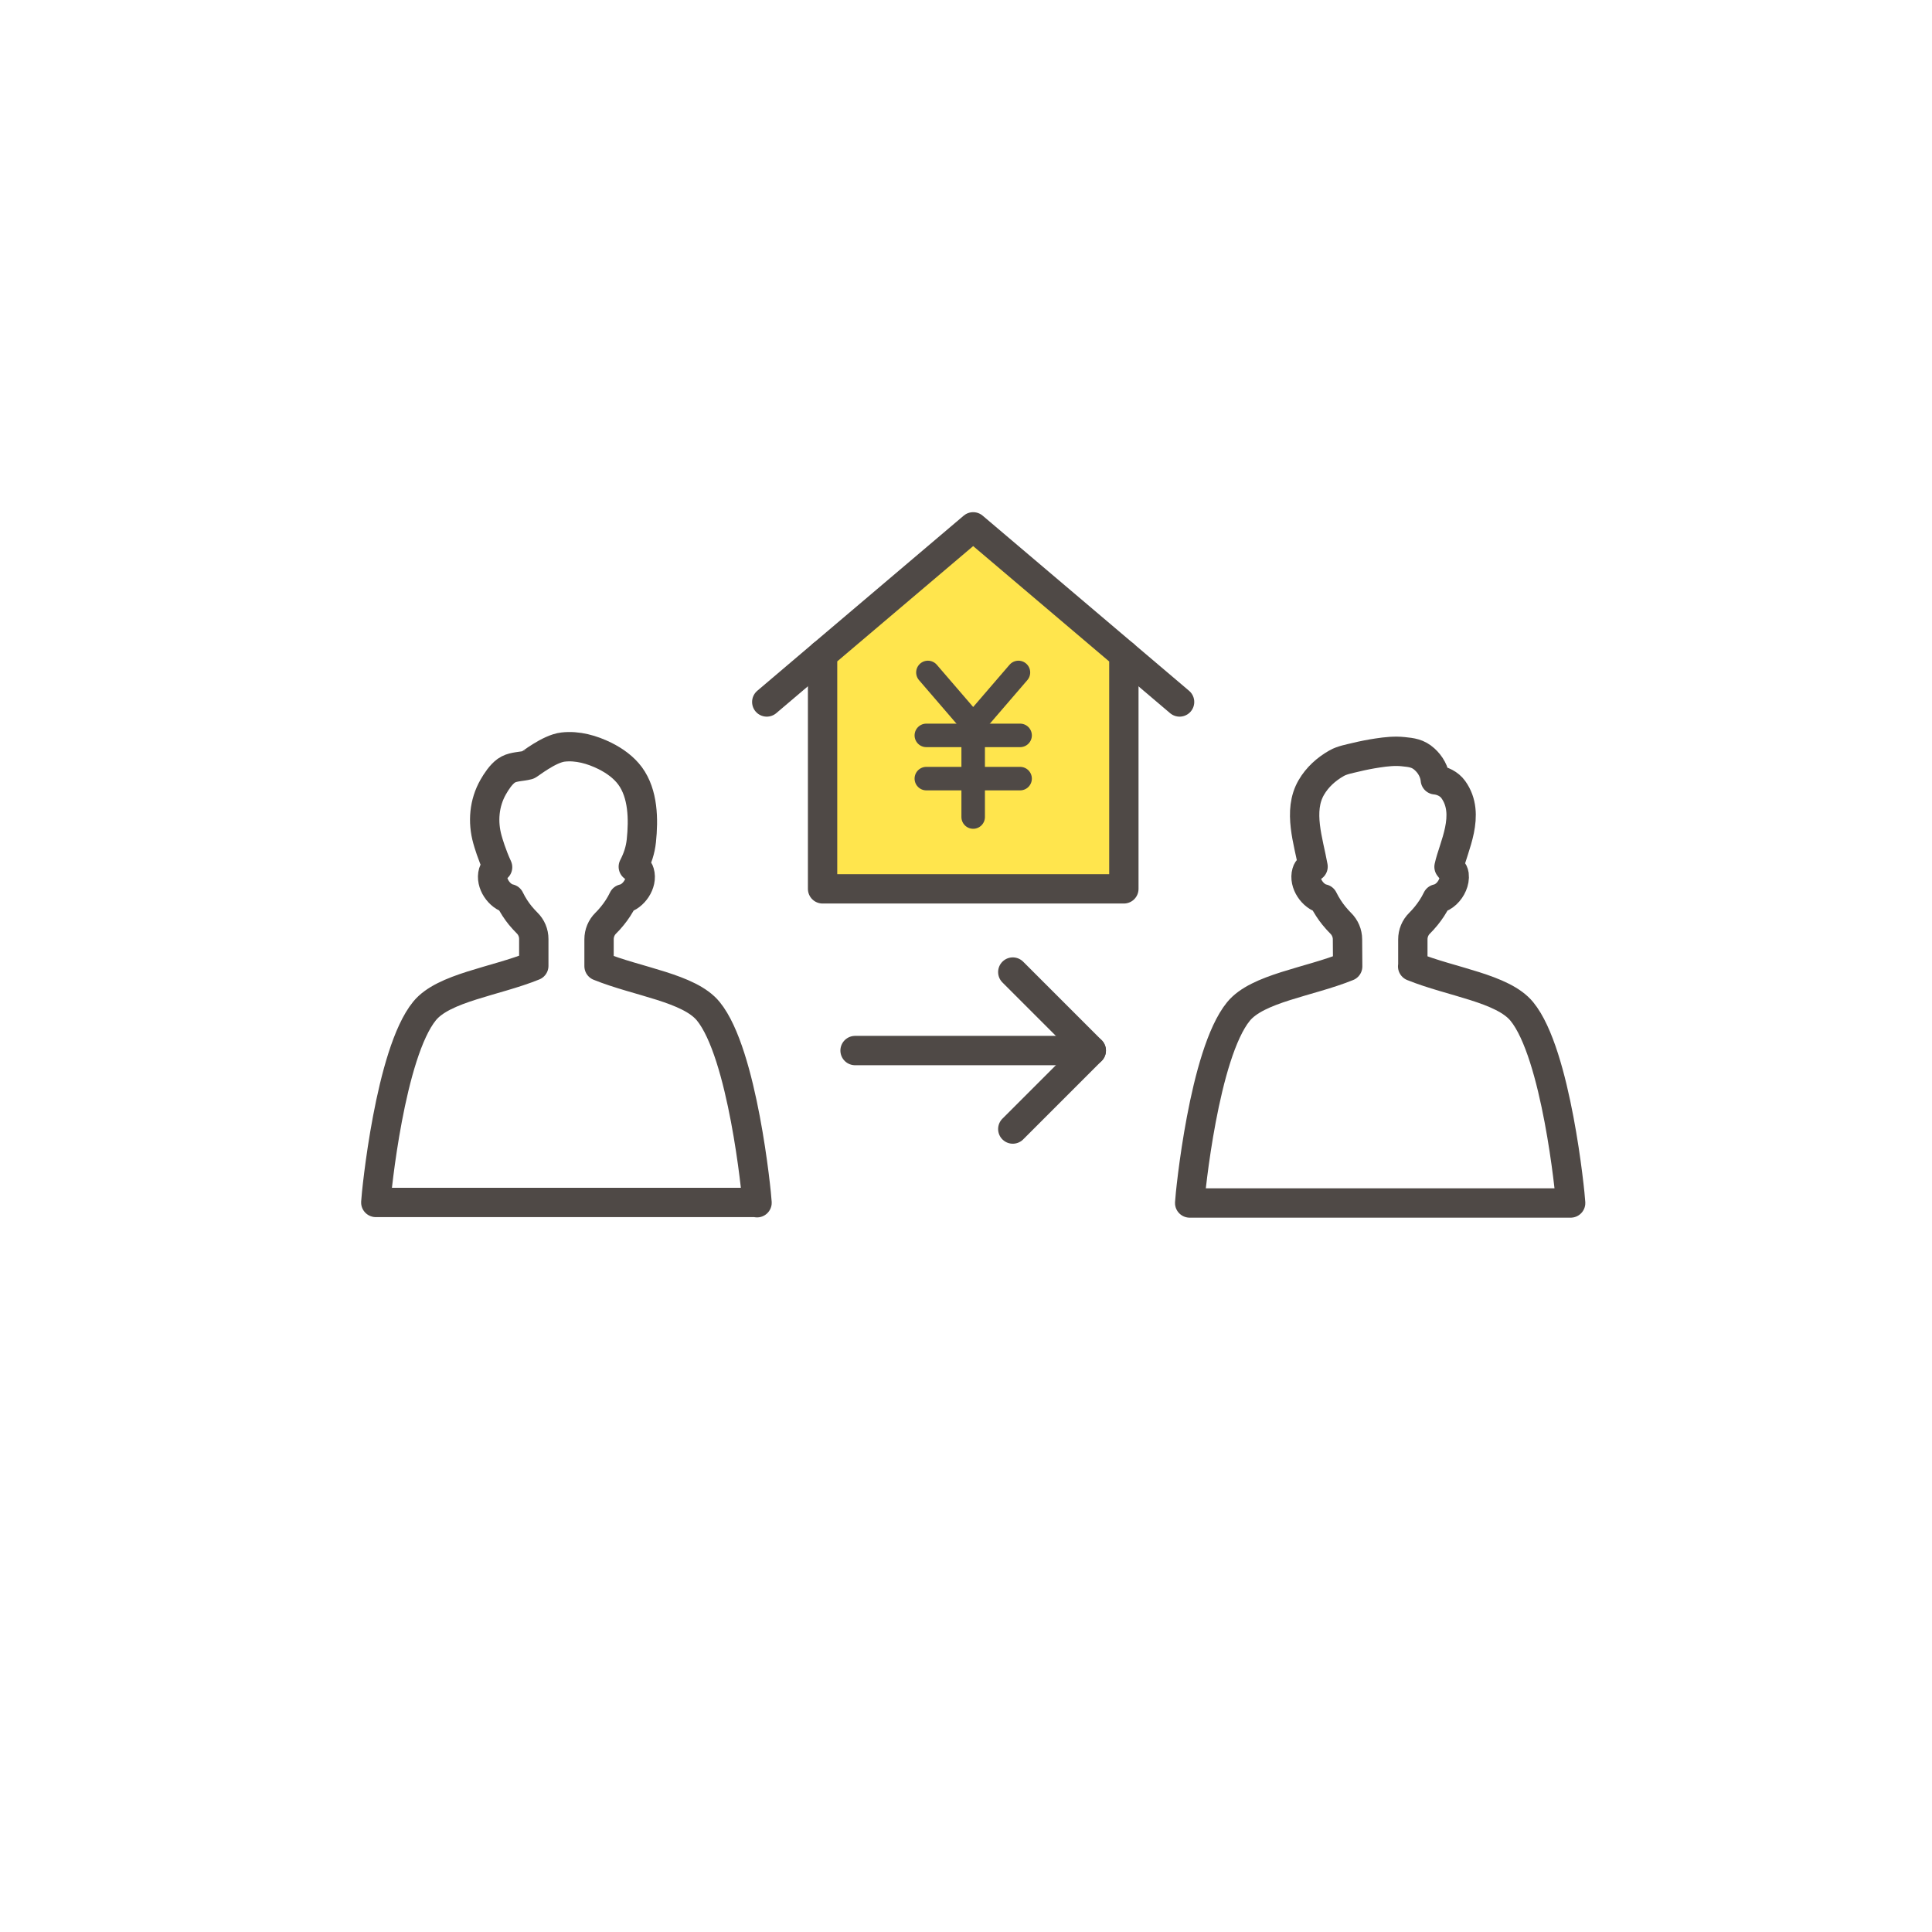 <?xml version="1.0" encoding="UTF-8"?>
<svg id="illustration" xmlns="http://www.w3.org/2000/svg" width="208.73" height="208.73" xmlns:xlink="http://www.w3.org/1999/xlink" viewBox="0 0 208.73 208.73">
  <defs>
    <style>
      .cls-1, .cls-2 {
        stroke-width: 3.17px;
      }

      .cls-1, .cls-2, .cls-3 {
        stroke: #4f4946;
        stroke-linecap: round;
        stroke-linejoin: round;
      }

      .cls-1, .cls-3 {
        fill: none;
      }

      .cls-4 {
        fill: #fff;
        filter: url(#drop-shadow-13);
      }

      .cls-2 {
        fill: #ffe54d;
      }

      .cls-3 {
        stroke-width: 2.54px;
      }
    </style>
    <filter id="drop-shadow-13" x="0" y="0" width="208.73" height="208.73" filterUnits="userSpaceOnUse">
      <feOffset dx="0" dy="-23"/>
      <feGaussianBlur result="blur" stdDeviation="30"/>
      <feFlood flood-color="#7c6c63" flood-opacity=".2"/>
      <feComposite in2="blur" operator="in"/>
      <feComposite in="SourceGraphic"/>
    </filter>
  </defs>
  <circle class="cls-4" cx="104.37" cy="104.37" r="104.37"/>
  <g>
    <g>
      <line class="cls-1" x1="92.38" y1="113.5" x2="117.9" y2="113.5"/>
      <polyline class="cls-1" points="109.42 105.02 117.9 113.5 109.42 121.98"/>
    </g>
    <g>
      <g>
        <polygon class="cls-2" points="121.42 70.73 121.42 96.03 88.87 96.03 88.87 70.72 105.14 56.92 121.42 70.73"/>
        <line class="cls-1" x1="127.44" y1="75.84" x2="121.42" y2="70.73"/>
        <line class="cls-1" x1="88.87" y1="70.72" x2="82.84" y2="75.84"/>
      </g>
      <g>
        <polyline class="cls-3" points="110.03 72.65 105.14 78.33 100.25 72.65"/>
        <line class="cls-3" x1="100.08" y1="79.45" x2="110.21" y2="79.45"/>
        <line class="cls-3" x1="100.08" y1="84.12" x2="110.21" y2="84.12"/>
        <line class="cls-3" x1="105.14" y1="78.71" x2="105.14" y2="88.27"/>
      </g>
    </g>
    <path class="cls-1" d="M152.62,104.41c4.2,1.7,9.74,2.35,11.8,4.87,3.72,4.54,5.22,19.65,5.27,20.69h-41.16c.05-1.04,1.55-16.14,5.27-20.69,2.06-2.52,7.6-3.17,11.8-4.87l-.02-2.92c0-.66-.27-1.29-.74-1.75-.21-.21-.46-.48-.72-.8-.39-.48-.81-1.1-1.17-1.83-1.1-.23-2.13-1.68-1.78-2.87.12-.42.41-.56.69-.61-.49-2.74-1.67-6.01-.19-8.55.65-1.12,1.62-1.99,2.73-2.62.61-.35,1.4-.48,2.09-.65.78-.19,1.56-.34,2.35-.46.92-.14,1.85-.24,2.77-.14.9.09,1.58.17,2.29.81.64.57,1.09,1.37,1.17,2.23.75.07,1.5.44,1.94,1.05,1.95,2.71-.01,6.23-.46,8.35.22.33.48.38.55.85.05.38-.03.77-.18,1.12-.29.69-.91,1.33-1.66,1.49-.35.73-.78,1.35-1.17,1.83-.25.31-.5.58-.72.8-.47.46-.73,1.09-.73,1.75v2.93Z"/>
    <path class="cls-1" d="M81.76,129.91h-41.16c.05-1.04,1.55-16.14,5.27-20.69,2.06-2.52,7.6-3.17,11.8-4.87v-2.9c0-.66-.26-1.28-.73-1.74-.22-.22-.47-.49-.72-.79-.39-.48-.81-1.09-1.16-1.82-1.09-.23-2.12-1.67-1.77-2.86.09-.31.27-.47.47-.55-.63-1.37-1.01-2.67-1.1-3-.53-1.9-.36-3.94.63-5.67.33-.58.82-1.33,1.4-1.75.07-.05.15-.1.23-.14.63-.33,1.44-.3,2.12-.48.15-.04,2.27-1.77,3.79-1.94,1.56-.18,3.14.27,4.55.97,1.03.52,2,1.21,2.69,2.14,1.43,1.94,1.46,4.72,1.22,7.02-.11,1.03-.41,1.91-.87,2.8.28.05.56.19.68.61.35,1.19-.68,2.63-1.77,2.86-.35.73-.77,1.34-1.16,1.82-.26.32-.5.59-.72.8-.47.46-.73,1.09-.73,1.75v2.9c4.2,1.7,9.74,2.35,11.8,4.87,3.72,4.54,5.22,19.65,5.27,20.69Z"/>
  </g>
</svg>